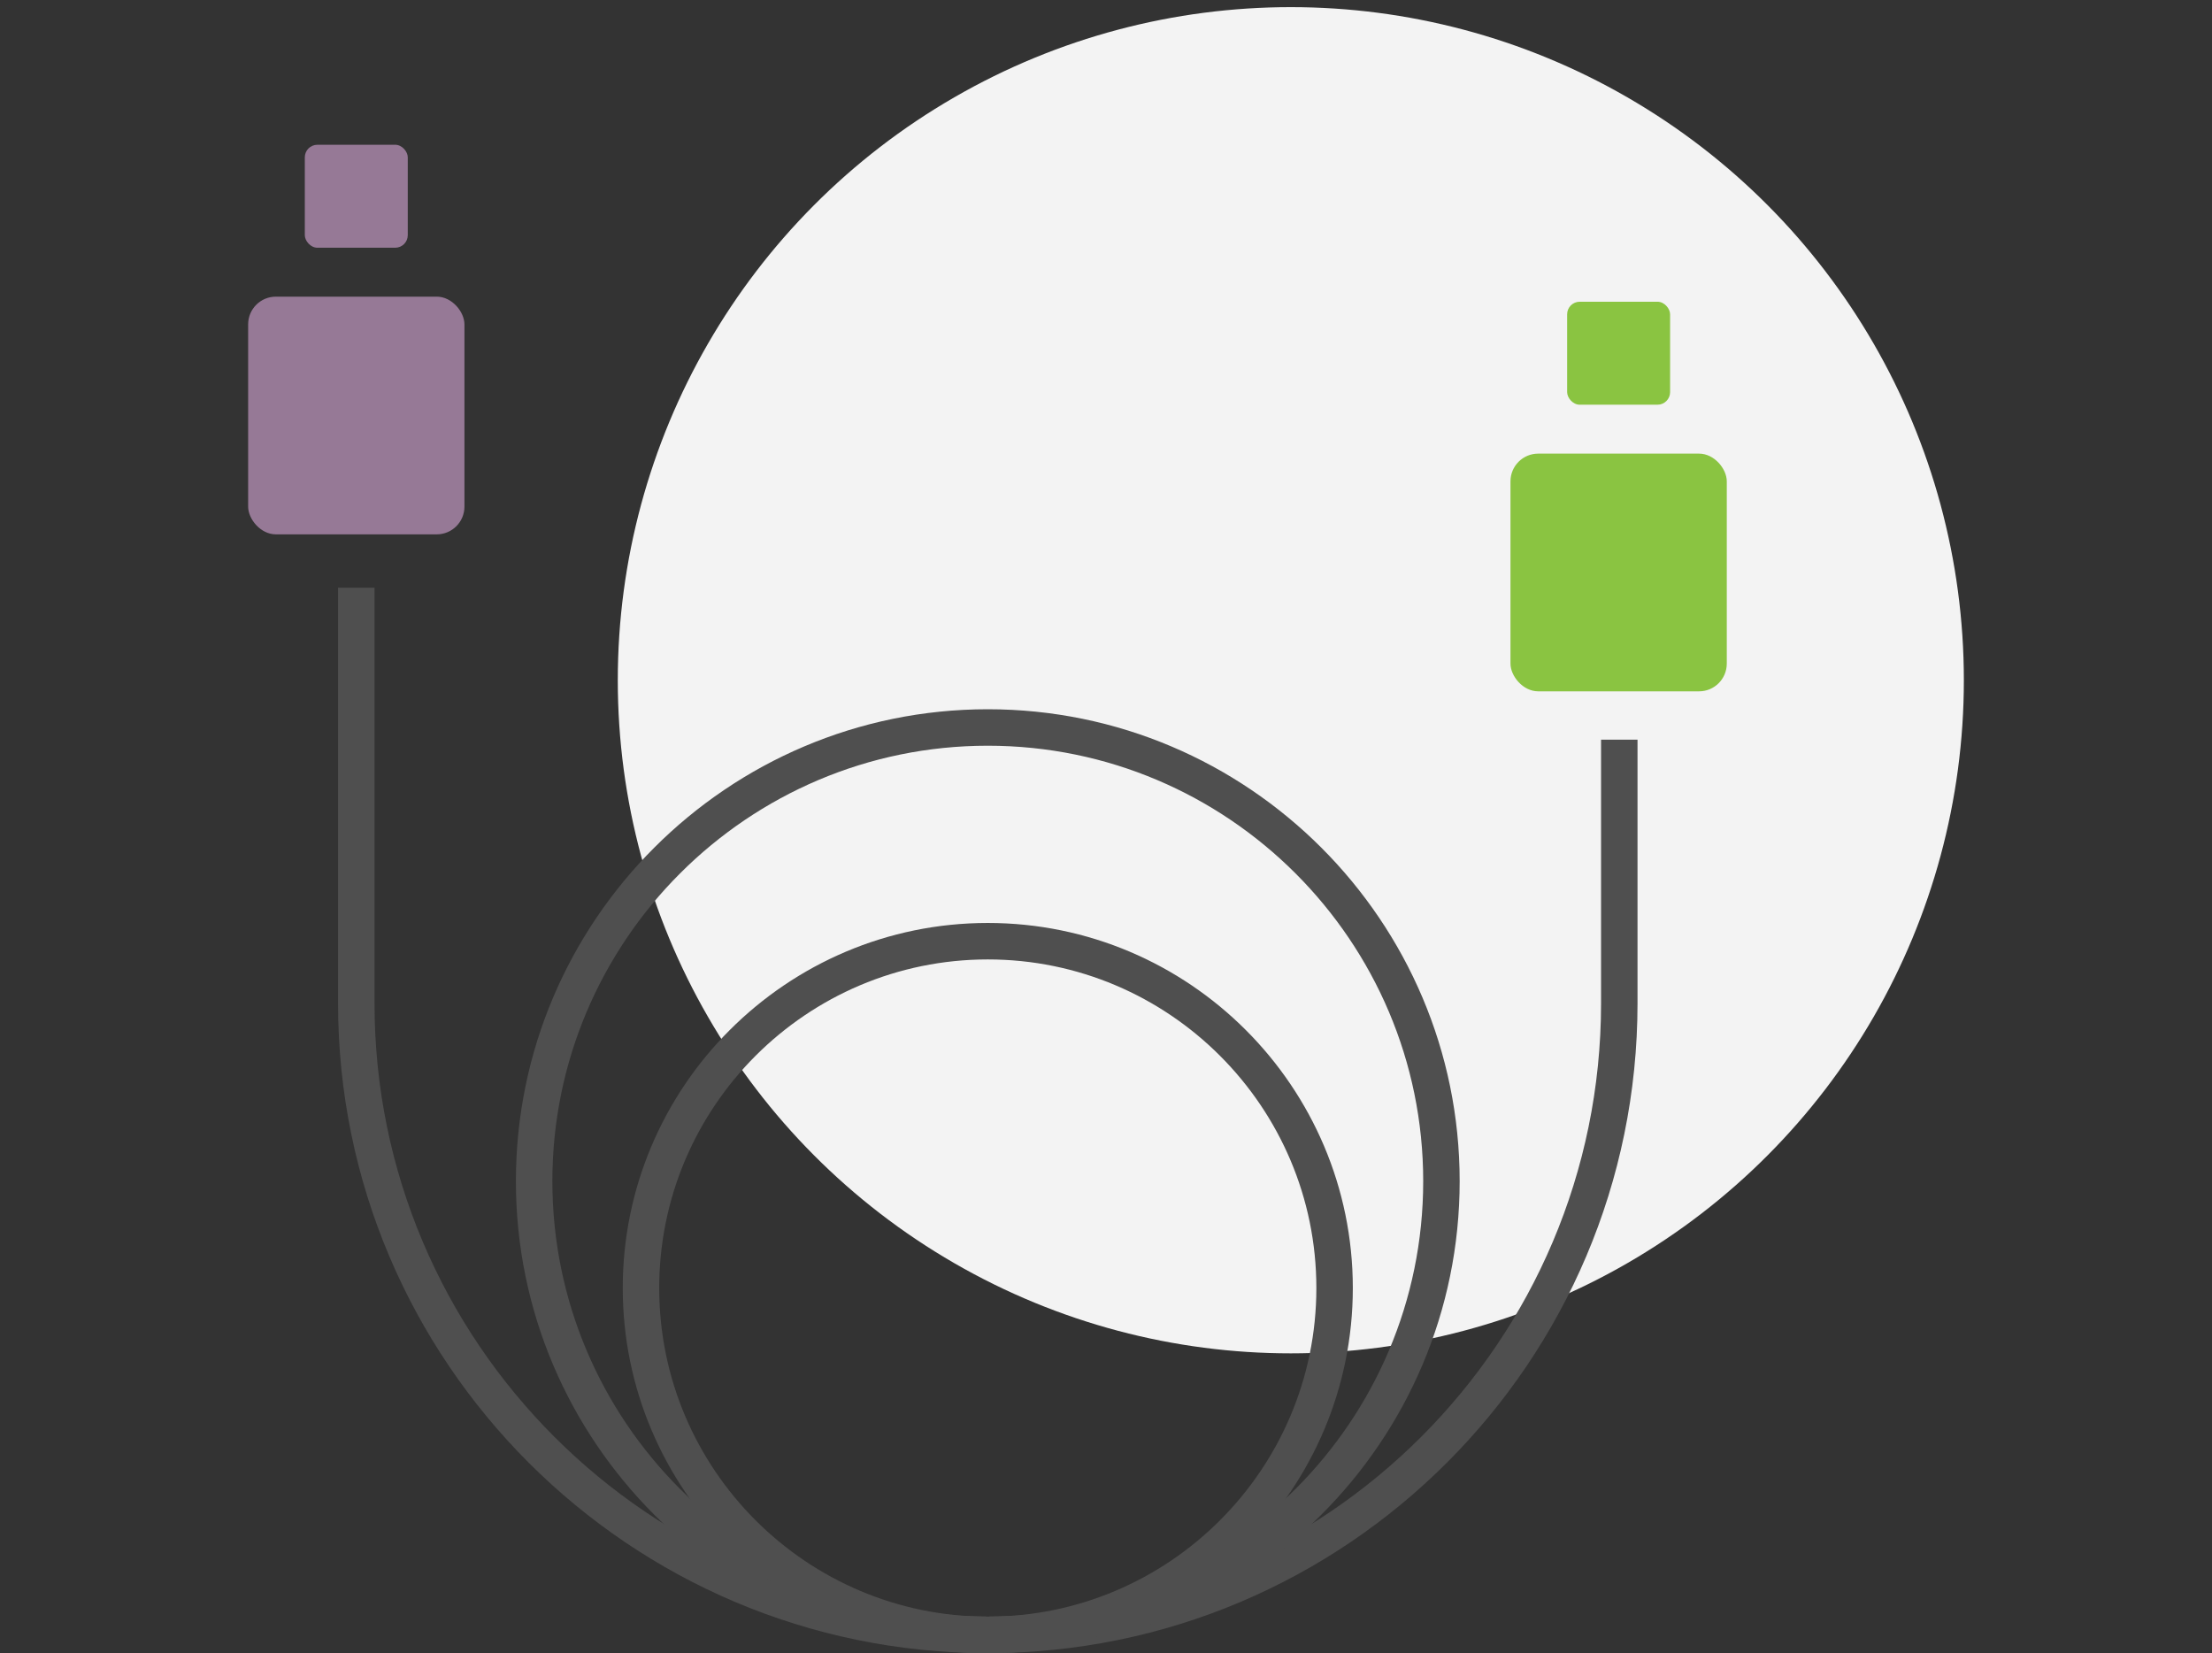 <?xml version="1.0" encoding="UTF-8"?>
<svg id="Layer_1" data-name="Layer 1" xmlns="http://www.w3.org/2000/svg" version="1.1" viewBox="0 0 182 136">
  <rect x="0" y="0" width="182" height="136" fill="#333333" stroke="none"/>
  <circle cx="106.207" cy="55.963" r="55.376" fill="#f3f3f3" stroke-width="0"/>
  <g>
    <rect x="20.417" y="24.405" width="17.797" height="19.556" rx="2.281" ry="2.281" fill="#967996" stroke-width="0"/>
    <rect x="25.079" y="11.909" width="8.472" height="8.472" rx="1.036" ry="1.036" fill="#967996" stroke-width="0"/>
  </g>
  <g>
    <rect x="124.28" y="37.319" width="17.797" height="19.556" rx="2.281" ry="2.281" fill="#8ac441" stroke-width="0"/>
    <rect x="128.942" y="24.823" width="8.472" height="8.472" rx="1.036" ry="1.036" fill="#8ac441" stroke-width="0"/>
  </g>
  <path d="M81.274,136c-29.478,0-53.459-23.981-53.459-53.459v-34.191h3v34.191c0,27.823,22.636,50.459,50.459,50.459s50.459-22.636,50.459-50.459v-21.692h3v21.692c0,29.478-23.981,53.459-53.459,53.459Z" fill="#4f4f4f" stroke-width="0"/>
  <path d="M81.274,136c-21.409,0-38.826-17.417-38.826-38.825s17.417-38.826,38.826-38.826,38.825,17.417,38.825,38.826-17.417,38.825-38.825,38.825ZM81.274,61.349c-19.754,0-35.826,16.072-35.826,35.826s16.071,35.825,35.826,35.825,35.825-16.071,35.825-35.825-16.071-35.826-35.825-35.826Z" fill="#4f4f4f" stroke-width="0"/>
  <path d="M81.274,136c-16.562,0-30.035-13.474-30.035-30.035s13.474-30.034,30.035-30.034,30.034,13.474,30.034,30.034-13.474,30.035-30.034,30.035ZM81.274,78.931c-14.907,0-27.035,12.128-27.035,27.034s12.128,27.035,27.035,27.035,27.034-12.128,27.034-27.035-12.128-27.034-27.034-27.034Z" fill="#4f4f4f" stroke-width="0"/>
</svg>